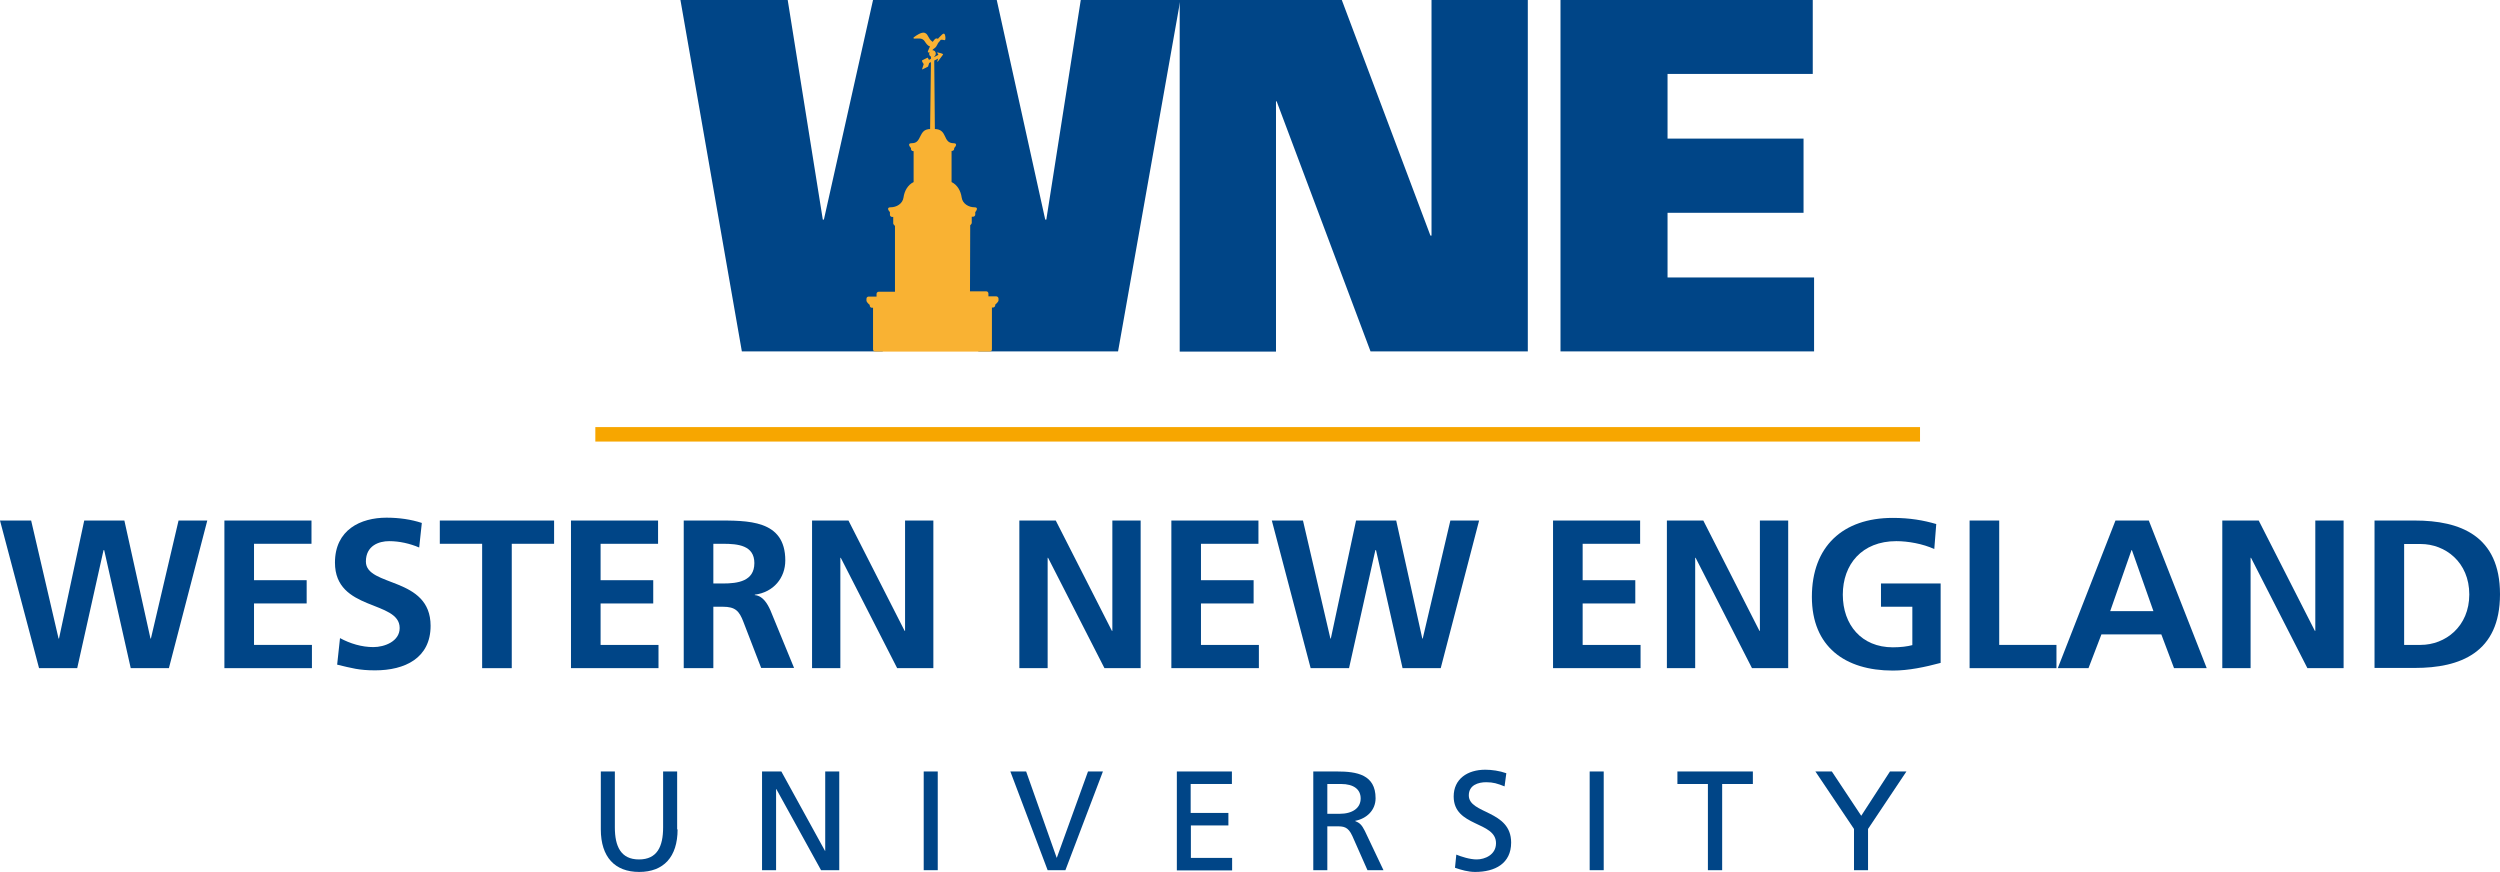<?xml version="1.0" encoding="utf-8"?>
<!-- Generator: Adobe Illustrator 26.5.0, SVG Export Plug-In . SVG Version: 6.00 Build 0)  -->
<svg version="1.1" id="Layer_1" xmlns="http://www.w3.org/2000/svg" xmlns:xlink="http://www.w3.org/1999/xlink" x="0px" y="0px"
	 viewBox="0 0 113.97 39.75" style="enable-background:new 0 0 113.97 39.75;" xml:space="preserve">
<style type="text/css">
	.st0{fill:#F7A600;}
	.st1{fill:#004587;}
	.st2{fill:#F9B233;}
</style>
<g>
	<rect x="27.14" y="19.47" class="st0" width="60.39" height="0.66"/>
	<g>
		<g>
			<path class="st1" d="M31.02,0h4.89l1.6,10.01h0.05L39.8,0h5.64l2.21,10.01h0.05L49.27,0h4.54l-2.84,16.02H44.6l-2.15-9.74h-0.05
				l-2.16,9.74h-6.42L31.02,0z"/>
			<path class="st1" d="M53.77,0h7.4l4.04,10.74h0.05V0h4.39v16.02h-7.17L58.2,4.62h-0.03v11.41h-4.39V0z"/>
			<path class="st1" d="M71.14,0h11.5v3.37h-6.62v2.95h6.2V9.7h-6.2v2.95h6.68v3.37H71.14V0z"/>
		</g>
		<g>
			<path class="st2" d="M42.52,9.89"/>
			<path class="st2" d="M45.22,15.93c0,0.06-0.05,0.1-0.1,0.1h-1.84h-3.38c-0.05,0-0.1-0.05-0.1-0.1v-1.9h-0.05
				c-0.06,0-0.1-0.05-0.1-0.1V13.9c-0.05-0.04-0.15-0.13-0.15-0.2v-0.08c0-0.06,0.05-0.1,0.1-0.1h0.36V13.4c0-0.06,0.05-0.1,0.1-0.1
				h0.74v-3c-0.04-0.04-0.08-0.08-0.08-0.12V9.89h-0.05c-0.06,0-0.1-0.05-0.1-0.1V9.67c-0.07-0.07-0.16-0.22,0.03-0.22
				c0.27,0,0.55-0.16,0.59-0.45c0.04-0.29,0.19-0.57,0.46-0.7V6.89h-0.02c-0.06,0-0.1-0.05-0.1-0.1V6.75
				c-0.07-0.07-0.16-0.22,0.02-0.22c0.16,0,0.26-0.05,0.34-0.19c0.14-0.25,0.17-0.46,0.55-0.46h0.15c0.64,0,0.36,0.65,0.89,0.65
				c0.18,0,0.09,0.15,0.02,0.22v0.03c0,0.06-0.05,0.1-0.1,0.1h-0.02V8.3c0.27,0.13,0.42,0.41,0.46,0.7
				c0.04,0.29,0.32,0.45,0.59,0.45c0.18,0,0.09,0.15,0.03,0.22v0.11c0,0.06-0.05,0.1-0.1,0.1H44.3v0.28c0,0.04-0.04,0.08-0.07,0.11
				l-0.01,3.01h0.74c0.06,0,0.1,0.05,0.1,0.1v0.13h0.36c0.05,0,0.1,0.05,0.1,0.1v0.08c0,0.07-0.11,0.16-0.15,0.2v0.03
				c0,0.05-0.05,0.1-0.1,0.1h-0.05V15.93z"/>
			<path class="st2" d="M42.66,2.44c0-0.08-0.06-0.15-0.15-0.15c0.01-0.04,0.05-0.06,0.09-0.09c0.13-0.09,0.12-0.21,0.22-0.3
				c0.03-0.03,0.05-0.09,0.1-0.09c0.04,0,0.09,0.01,0.13,0.02c0.06,0.02,0.05-0.1,0.05-0.12C43.08,1.46,43,1.51,42.87,1.65
				c-0.05,0.05-0.09,0.09-0.11,0.12c-0.12-0.07-0.18,0.07-0.24,0.14c-0.14-0.1-0.15-0.16-0.23-0.29c-0.03-0.06-0.08-0.11-0.16-0.13
				c-0.14-0.02-0.34,0.11-0.47,0.21c-0.03,0.02-0.02,0.06,0.02,0.06c0.18,0,0.37-0.05,0.48,0.13c0.06,0.09,0.13,0.2,0.24,0.23
				c-0.02,0.04-0.04,0.06-0.05,0.1c0,0.01-0.11,0.2-0.01,0.17l0.04-0.01c-0.01,0.02-0.02,0.04-0.02,0.07c0,0.06,0.03,0.11,0.08,0.13
				l0,0.1l-0.09,0.05l-0.05-0.09c0-0.01-0.01-0.01-0.02-0.01l-0.24,0.12c-0.04,0.02,0.06,0.16,0.07,0.17l-0.07,0.22
				c-0.01,0.02,0.01,0.03,0.02,0.02l0.24-0.12c0,0,0.01-0.01,0.01-0.01l0.05-0.16l0.08-0.04L42.4,5.99h0.22l-0.03-3.23l0.18-0.09
				l-0.04,0.12c-0.01,0.02,0.02,0.03,0.03,0.01l0.23-0.31c0.03-0.04-0.15-0.08-0.24-0.1c-0.02-0.01-0.03,0.01-0.02,0.02l0.05,0.09
				L42.59,2.6V2.58C42.63,2.55,42.66,2.5,42.66,2.44z"/>
			<path class="st2" d="M41.36,13.59h-1.23c-0.05,0-0.05,0.07,0,0.07h1.23C41.41,13.66,41.41,13.59,41.36,13.59z M43.81,14.21
				c0.29,0,0.5,0.34,0.5,0.73c0,0.33-0.15,0.62-0.37,0.7c-0.04,0.02-0.07-0.04-0.03-0.06c0.15-0.1,0.27-0.33,0.27-0.61
				c0-0.38-0.2-0.66-0.43-0.66c-0.04,0-0.07,0.01-0.1,0.02c-0.04,0.02-0.07-0.04-0.03-0.06C43.68,14.23,43.74,14.21,43.81,14.21z
				 M43.79,14.98c0,0.01,0,0.02,0,0.03c-0.01,0.01-0.01,0.02-0.02,0.02l-0.22,0.17c-0.06,0.04-0.12-0.04-0.06-0.08l0.21-0.16v-0.49
				c0-0.07,0.1-0.07,0.1,0V14.98z M43.09,10.75c-0.05-0.06-0.12-0.09-0.2-0.09c-0.05,0-0.11,0.02-0.15,0.05
				c-0.03,0.02-0.06-0.01-0.04-0.03c0.06-0.09,0.15-0.14,0.26-0.14c0.19,0,0.33,0.17,0.33,0.37l0,2.35c0,0.02-0.01,0.03-0.03,0.03
				h-0.61c-0.05,0-0.05-0.07,0-0.07h0.51v-0.09l-0.12-0.15h-0.39c-0.05,0-0.05-0.07,0-0.07h0.51v-0.09l-0.12-0.15h-0.39
				c-0.05,0-0.05-0.07,0-0.07h0.51V12.5l-0.12-0.15h-0.39c-0.05,0-0.05-0.07,0-0.07h0.51V12.2l-0.12-0.15h-0.39
				c-0.05,0-0.05-0.07,0-0.07h0.51v-0.09l-0.12-0.15h-0.39c-0.05,0-0.05-0.07,0-0.07h0.51v-0.09l-0.12-0.15h-0.39
				c-0.05,0-0.05-0.07,0-0.07h0.51v-0.09l-0.12-0.15h-0.39c-0.05,0-0.05-0.07,0-0.07h0.51v-0.08l-0.12-0.16h-0.36
				c-0.05,0-0.05-0.07,0-0.07H43.09z M43.84,10.75c-0.02-0.11-0.07-0.16-0.1-0.16c-0.05,0-0.05-0.07,0-0.07
				c0.12,0,0.19,0.2,0.19,0.38l0,2.34c0,0.02-0.02,0.03-0.03,0.03h-0.31c-0.04,0-0.04-0.07,0-0.07h0.27v-0.1
				c-0.03-0.06-0.05-0.11-0.06-0.14h-0.21c-0.04,0-0.04-0.07,0-0.07h0.27v-0.1c-0.03-0.06-0.05-0.11-0.06-0.14h-0.21
				c-0.04,0-0.04-0.07,0-0.07h0.27v-0.1c-0.03-0.06-0.05-0.11-0.06-0.14h-0.21c-0.04,0-0.04-0.07,0-0.07h0.27l0-0.1
				c-0.03-0.06-0.05-0.1-0.06-0.14h-0.21c-0.04,0-0.04-0.07,0-0.07h0.27v-0.1c-0.03-0.06-0.05-0.11-0.06-0.14h-0.21
				c-0.04,0-0.04-0.07,0-0.07h0.27l0-0.1c-0.03-0.06-0.04-0.11-0.06-0.14h-0.21c-0.04,0-0.04-0.07,0-0.07h0.27v-0.1
				c-0.03-0.06-0.04-0.1-0.06-0.13h-0.21c-0.04,0-0.04-0.07,0-0.07h0.27v-0.09l-0.06-0.15h-0.17c-0.05,0-0.05-0.07,0-0.07H43.84z
				 M42.81,7.2c0.05,0,0.05,0.07,0,0.07h-0.2c-0.05,0-0.05-0.07,0-0.07H42.81z M42.81,7.41c0.05,0,0.05,0.07,0,0.07h-0.2
				c-0.05,0-0.05-0.07,0-0.07H42.81z M42.81,7.63c0.05,0,0.05,0.07,0,0.07h-0.2c-0.05,0-0.05-0.07,0-0.07H42.81z M42.81,7.84
				c0.05,0,0.05,0.07,0,0.07h-0.2c-0.05,0-0.05-0.07,0-0.07H42.81z M42.81,8.06c0.05,0,0.05,0.07,0,0.07h-0.2
				c-0.05,0-0.05-0.07,0-0.07H42.81z M42.81,6.98c0.05,0,0.05,0.07,0,0.07h-0.2c-0.05,0-0.05-0.07,0-0.07H42.81z M43.09,7.2
				c0.05,0,0.05,0.07,0,0.07h-0.12c-0.05,0-0.05-0.07,0-0.07H43.09z M43.09,7.41c0.05,0,0.05,0.07,0,0.07h-0.12
				c-0.05,0-0.05-0.07,0-0.07H43.09z M43.09,7.63c0.05,0,0.05,0.07,0,0.07h-0.12c-0.05,0-0.05-0.07,0-0.07H43.09z M43.09,7.84
				c0.05,0,0.05,0.07,0,0.07h-0.12c-0.05,0-0.05-0.07,0-0.07H43.09z M43.09,8.06c0.05,0,0.05,0.07,0,0.07h-0.12
				c-0.05,0-0.05-0.07,0-0.07H43.09z M43.09,6.98c0.05,0,0.05,0.07,0,0.07h-0.12c-0.05,0-0.05-0.07,0-0.07H43.09z M45.34,13.69
				h-0.37c-0.04,0-0.07-0.03-0.07-0.07v-0.16h-0.78c-0.04,0-0.07-0.03-0.07-0.07l0-3.15c0-0.04,0.06-0.09,0.08-0.1V9.78
				c0-0.04,0.03-0.07,0.07-0.07h0.09V9.63c0,0,0-0.01,0.01-0.02c-0.78-0.14-0.48-0.73-0.86-1.07c-0.05-0.04-0.22-0.12-0.22-0.17
				V6.79c0-0.04,0.03-0.07,0.07-0.07h0.05c0-0.01,0-0.02,0.01-0.04c-0.57-0.13-0.25-0.63-0.75-0.63h-0.08v0.31
				c0,0-0.06,0.1-0.2,0.16c-0.05,0.03-0.16,0.05-0.26,0.08h0.96c0.05,0,0.05,0.07,0,0.07h-0.14l-0.04,0.09h0.26
				c0.05,0,0.05,0.07,0,0.07h-0.32l-0.26,0.19v1.32h0.58c0.05,0,0.05,0.07,0,0.07h-0.58v0.15v0.55c0,0-0.08,0.22-0.47,0.33
				c-0.14,0.04-0.3,0.07-0.44,0.09h2.26c0.05,0,0.05,0.07,0,0.07h-0.23l-0.04,0.04v0.12h0.43c0.05,0,0.05,0.07,0,0.07h-0.48
				l-0.51,0.32h0.94c0.05,0,0.05,0.07,0,0.07h-1.01l-0.02,0.08l-0.43,0.27v2.81h1.38c0.05,0,0.05,0.07,0,0.07h-1.38v0.03v0.13h2.27
				c0.05,0,0.05,0.07,0,0.07h-2.16l-0.04,0.2v0.04h2.35c0.05,0,0.05,0.07,0,0.07h-2.42v1.9h0.77h1.78v-1.93
				c0-0.04,0.03-0.07,0.07-0.07h0.09C45.21,13.8,45.33,13.71,45.34,13.69z M41.08,11.88v0.1h0.27v-0.24h-0.22
				C41.13,11.77,41.11,11.81,41.08,11.88z M41.08,11.57v0.1h0.27v-0.24h-0.22C41.13,11.46,41.11,11.51,41.08,11.57z M41.08,11.26
				v0.1h0.27v-0.24h-0.22C41.13,11.16,41.11,11.2,41.08,11.26z M41.08,10.99v0.07h0.27v-0.2c0-0.01,0-0.03,0-0.04h-0.2
				C41.14,10.85,41.12,10.91,41.08,10.99L41.08,10.99z M41.14,12.97c-0.01,0.03-0.03,0.08-0.06,0.14v0.1h0.27v-0.24H41.14z
				 M41.14,12.66c-0.01,0.03-0.03,0.08-0.06,0.14v0.1h0.27v-0.24H41.14z M41.14,12.35c-0.01,0.03-0.03,0.07-0.06,0.14v0.1h0.27
				v-0.24H41.14z M41.14,12.05c-0.01,0.03-0.03,0.08-0.06,0.14v0.1h0.27v-0.24H41.14z M41.34,10.75c-0.01-0.07-0.04-0.13-0.07-0.16
				H41.2c-0.03,0-0.08,0.06-0.1,0.16H41.34z M41.97,6.98h-0.12c-0.05,0-0.05,0.07,0,0.07h0.12C42.02,7.05,42.02,6.98,41.97,6.98z
				 M41.97,8.06h-0.12c-0.05,0-0.05,0.07,0,0.07h0.12C42.02,8.13,42.02,8.06,41.97,8.06z M41.97,7.84h-0.12
				c-0.05,0-0.05,0.07,0,0.07h0.12C42.02,7.91,42.02,7.84,41.97,7.84z M41.97,7.63h-0.12c-0.05,0-0.05,0.07,0,0.07h0.12
				C42.02,7.7,42.02,7.63,41.97,7.63z M41.97,7.41h-0.12c-0.05,0-0.05,0.07,0,0.07h0.12C42.02,7.48,42.02,7.41,41.97,7.41z
				 M41.97,7.2h-0.12c-0.05,0-0.05,0.07,0,0.07h0.12C42.02,7.27,42.02,7.2,41.97,7.2z"/>
		</g>
	</g>
	<g>
		<path class="st1" d="M30.89,37.81c0,1.26-0.64,1.94-1.75,1.94c-1.11,0-1.75-0.68-1.75-1.94v-2.64h0.64v2.55
			c0,0.86,0.27,1.46,1.1,1.46c0.83,0,1.1-0.59,1.1-1.46v-2.55h0.64V37.81z"/>
		<path class="st1" d="M34.74,35.17h0.88l1.99,3.62h0.01v-3.62h0.64v4.5h-0.83l-2.04-3.7h-0.01v3.7h-0.64V35.17z"/>
		<path class="st1" d="M42.11,35.17h0.64v4.5h-0.64V35.17z"/>
		<path class="st1" d="M48.57,39.67h-0.81l-1.7-4.5h0.72l1.39,3.93h0.01l1.42-3.93h0.68L48.57,39.67z"/>
		<path class="st1" d="M53.64,35.17h2.52v0.57h-1.88v1.32H56v0.57h-1.71v1.48h1.88v0.57h-2.52V35.17z"/>
		<path class="st1" d="M59.86,35.17h1.1c0.89,0,1.75,0.14,1.75,1.22c0,0.55-0.41,0.93-0.93,1.03v0.01c0.2,0.08,0.3,0.17,0.44,0.45
			l0.85,1.79h-0.73l-0.69-1.56c-0.2-0.44-0.41-0.44-0.75-0.44h-0.39v2h-0.64V35.17z M60.51,37.1h0.55c0.61,0,0.97-0.27,0.97-0.7
			c0-0.41-0.31-0.66-0.9-0.66h-0.62V37.1z"/>
		<path class="st1" d="M68.59,35.85c-0.33-0.13-0.51-0.19-0.84-0.19c-0.36,0-0.79,0.13-0.79,0.6c0,0.86,1.93,0.66,1.93,2.15
			c0,0.96-0.74,1.34-1.64,1.34c-0.32,0-0.63-0.09-0.92-0.19l0.06-0.6c0.22,0.09,0.61,0.22,0.93,0.22c0.37,0,0.88-0.21,0.88-0.74
			c0-1.01-1.93-0.73-1.93-2.13c0-0.8,0.63-1.22,1.44-1.22c0.3,0,0.65,0.05,0.96,0.16L68.59,35.85z"/>
		<path class="st1" d="M72.47,35.17h0.64v4.5h-0.64V35.17z"/>
		<path class="st1" d="M77.87,35.74h-1.4v-0.57h3.44v0.57h-1.4v3.93h-0.65V35.74z"/>
		<path class="st1" d="M84.52,37.79l-1.76-2.62h0.75l1.34,2.02l1.31-2.02h0.75l-1.75,2.62v1.88h-0.64V37.79z"/>
	</g>
	<g>
		<path class="st1" d="M0,23.73h1.42l1.25,5.38h0.02l1.15-5.38h1.83l1.19,5.38h0.02l1.26-5.38h1.31l-1.75,6.73H5.96l-1.21-5.38H4.72
			l-1.2,5.38H1.78L0,23.73z"/>
		<path class="st1" d="M10.23,23.73h3.97v1.06h-2.62v1.66h2.4v1.06h-2.4v1.89h2.64v1.06h-3.99V23.73z"/>
		<path class="st1" d="M19.11,24.96c-0.42-0.18-0.9-0.29-1.37-0.29c-0.46,0-1.06,0.2-1.06,0.93c0,1.17,2.95,0.67,2.95,2.93
			c0,1.47-1.17,2.03-2.53,2.03c-0.73,0-1.06-0.1-1.73-0.26l0.13-1.21c0.46,0.25,0.99,0.41,1.52,0.41c0.51,0,1.2-0.26,1.2-0.87
			c0-1.28-2.95-0.75-2.95-2.98c0-1.5,1.17-2.05,2.35-2.05c0.58,0,1.12,0.08,1.61,0.24L19.11,24.96z"/>
		<path class="st1" d="M21.98,24.79h-1.93v-1.06h5.21v1.06h-1.93v5.67h-1.35V24.79z"/>
		<path class="st1" d="M26.03,23.73H30v1.06h-2.62v1.66h2.4v1.06h-2.4v1.89h2.64v1.06h-3.99V23.73z"/>
		<path class="st1" d="M31.17,23.73h1.46c1.45,0,3.17-0.05,3.17,1.82c0,0.79-0.53,1.45-1.39,1.56v0.02c0.37,0.03,0.58,0.4,0.71,0.69
			l1.08,2.63h-1.5l-0.81-2.1c-0.19-0.5-0.37-0.69-0.94-0.69h-0.43v2.8h-1.35V23.73z M32.52,26.6h0.44c0.67,0,1.43-0.1,1.43-0.93
			c0-0.81-0.75-0.88-1.43-0.88h-0.44V26.6z"/>
		<path class="st1" d="M37.02,23.73h1.66l2.56,5.03h0.02v-5.03h1.29v6.73H40.9l-2.57-5.03h-0.02v5.03h-1.29V23.73z"/>
		<path class="st1" d="M46.47,23.73h1.66l2.56,5.03h0.02v-5.03H52v6.73h-1.65l-2.57-5.03h-0.02v5.03h-1.29V23.73z"/>
		<path class="st1" d="M53.4,23.73h3.97v1.06h-2.62v1.66h2.4v1.06h-2.4v1.89h2.64v1.06H53.4V23.73z"/>
		<path class="st1" d="M57.98,23.73h1.42l1.25,5.38h0.02l1.15-5.38h1.83l1.19,5.38h0.02l1.26-5.38h1.31l-1.75,6.73h-1.74l-1.21-5.38
			H62.7l-1.2,5.38h-1.75L57.98,23.73z"/>
		<path class="st1" d="M70.8,23.73h3.97v1.06h-2.62v1.66h2.4v1.06h-2.4v1.89h2.64v1.06H70.8V23.73z"/>
		<path class="st1" d="M75.99,23.73h1.66l2.56,5.03h0.02v-5.03h1.29v6.73h-1.65l-2.57-5.03h-0.02v5.03h-1.29V23.73z"/>
		<path class="st1" d="M88.18,25.03c-0.52-0.24-1.2-0.36-1.73-0.36c-1.57,0-2.44,1.06-2.44,2.44c0,1.37,0.85,2.4,2.28,2.4
			c0.37,0,0.66-0.04,0.89-0.1v-1.75h-1.43V26.6h2.72v3.62c-0.71,0.19-1.46,0.35-2.18,0.35c-2.18,0-3.69-1.09-3.69-3.36
			c0-2.3,1.41-3.6,3.69-3.6c0.78,0,1.4,0.11,1.98,0.28L88.18,25.03z"/>
		<path class="st1" d="M89.79,23.73h1.35v5.67h2.61v1.06h-3.96V23.73z"/>
		<path class="st1" d="M96.44,23.73h1.52l2.64,6.73h-1.49l-0.58-1.54h-2.73l-0.59,1.54h-1.4L96.44,23.73z M97.19,25.08h-0.02
			l-0.97,2.78h1.97L97.19,25.08z"/>
		<path class="st1" d="M101.31,23.73h1.66l2.56,5.03h0.02v-5.03h1.29v6.73h-1.65l-2.57-5.03h-0.02v5.03h-1.29V23.73z"/>
		<path class="st1" d="M108.25,23.73h1.84c2.06,0,3.88,0.69,3.88,3.36c0,2.67-1.82,3.36-3.88,3.36h-1.84V23.73z M109.6,29.4h0.75
			c1.13,0,2.22-0.84,2.22-2.3c0-1.47-1.09-2.3-2.22-2.3h-0.75V29.4z"/>
	</g>
</g>
</svg>
